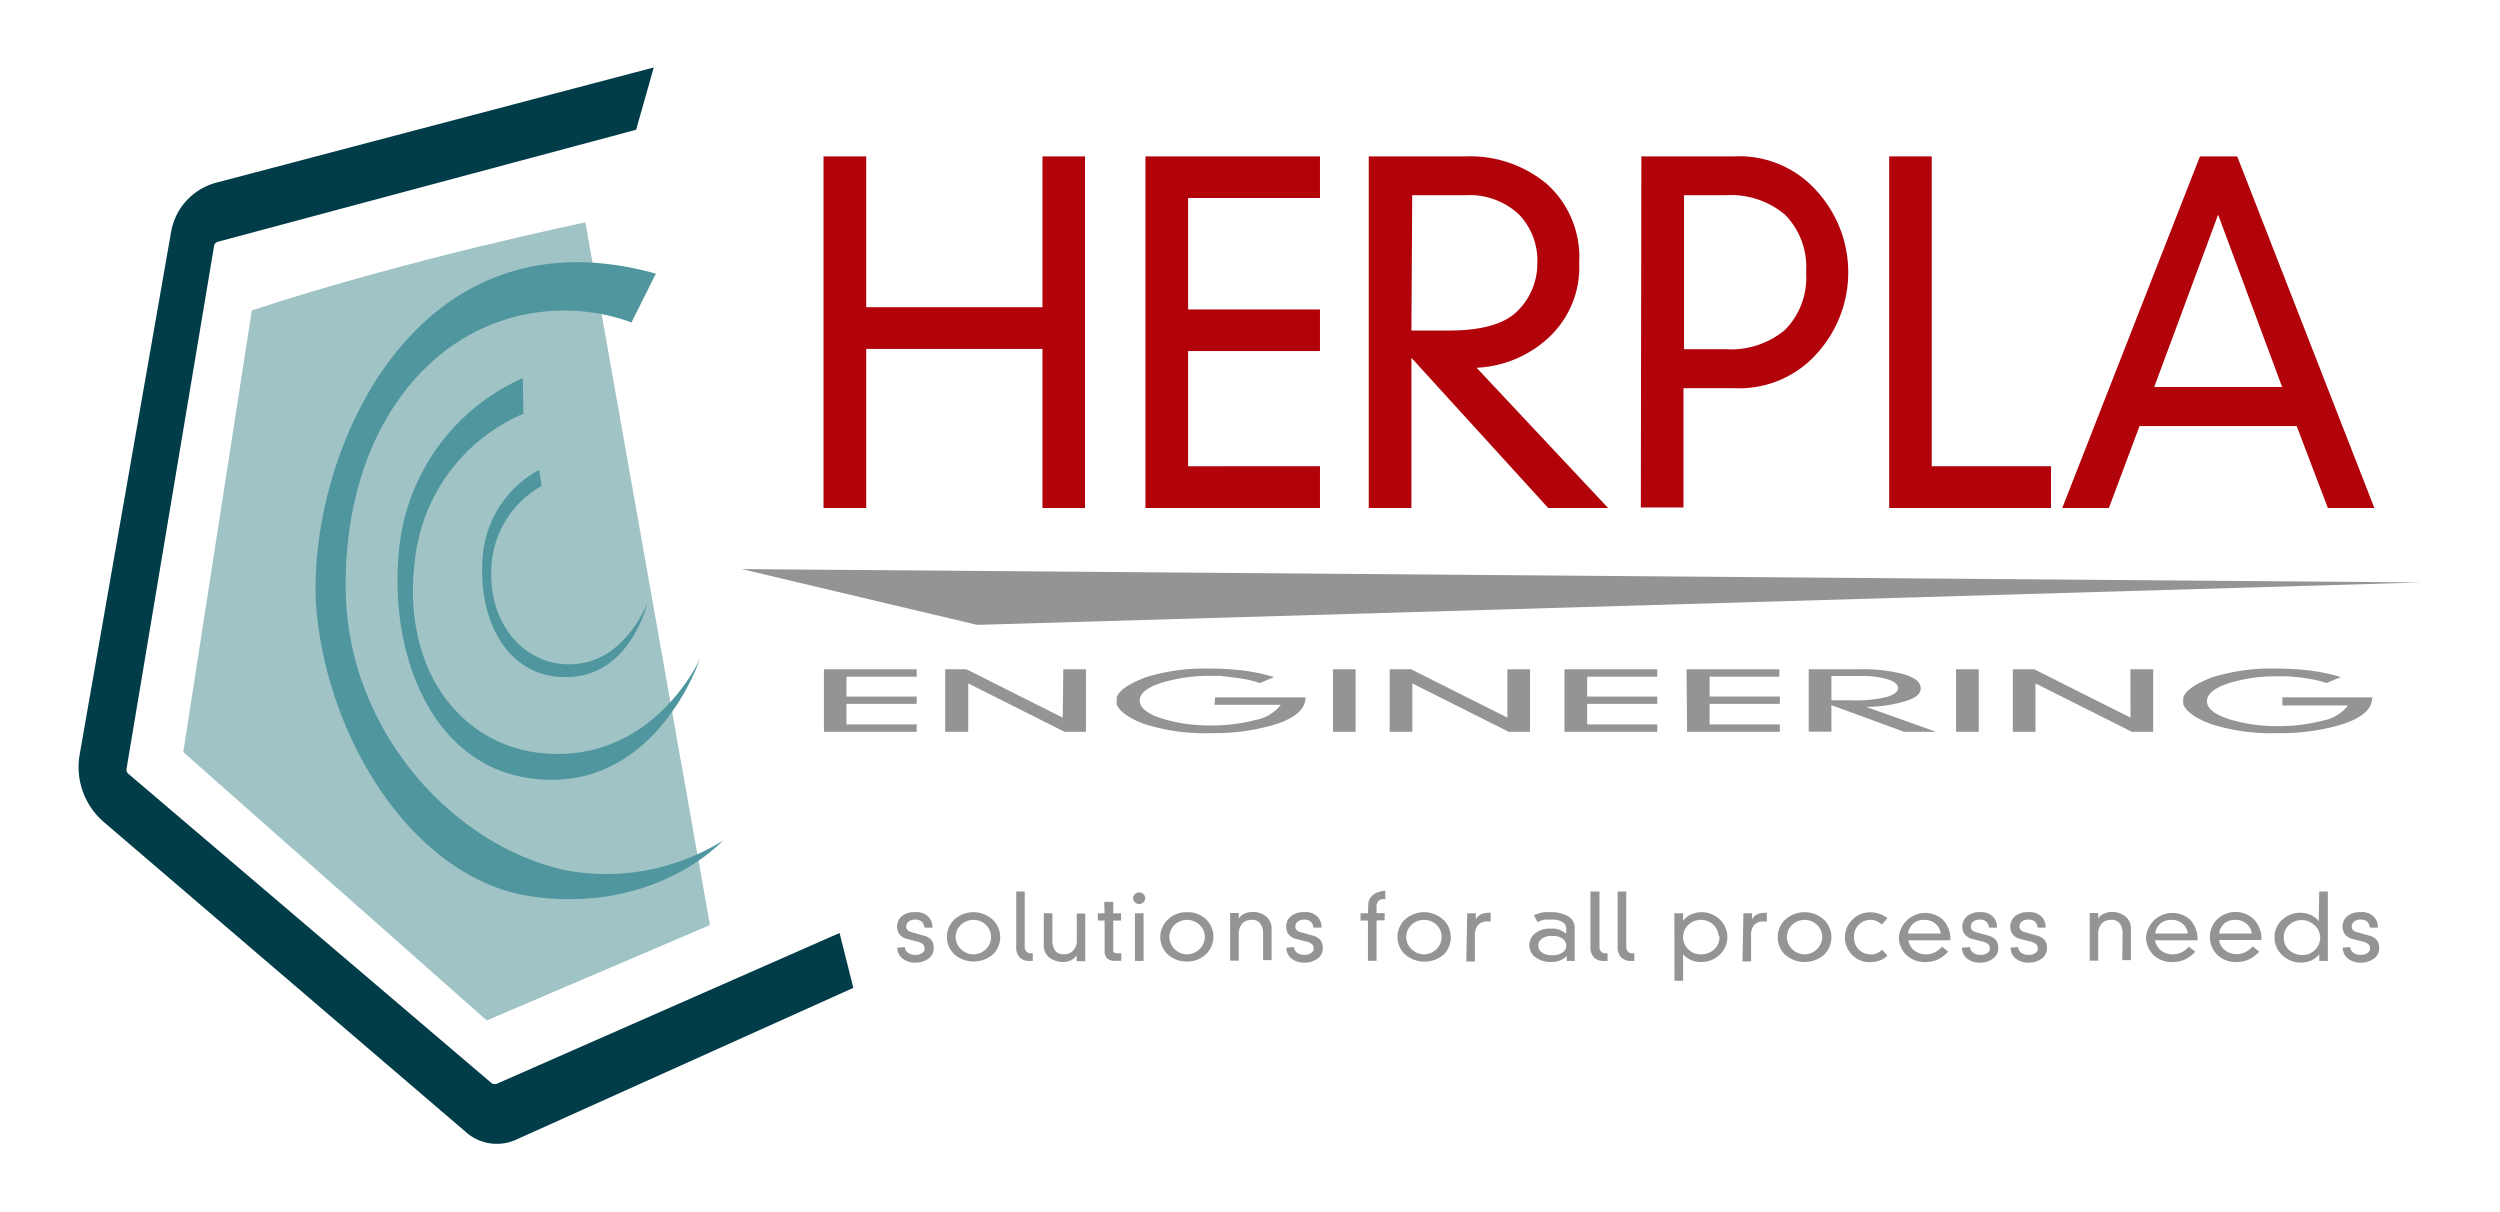 <svg id="Layer_1" data-name="Layer 1" xmlns="http://www.w3.org/2000/svg" viewBox="0 0 188.64 91.44"><defs><style>.cls-1{fill:#a0c3c6;}.cls-2{fill:#50969f;}.cls-3{fill:#013c49;}.cls-4{fill:#949494;}.cls-5{fill:#b10309;}</style></defs><path class="cls-1" d="M44.17,16.78S30.94,19.5,19,23.42L13.83,56.75,36.73,77,53.57,69.8Z"/><path class="cls-2" d="M54.54,63.43s-5,5.52-14.38,4.22c-8.45-1.18-15.06-10.93-16.22-21-1.24-10.87,6.55-31.31,25.55-26l-1.84,3.68a14.8,14.8,0,0,0-11,.34c-6,2.6-10.74,9.67-10.56,20s7.94,19.13,16.62,21A16.59,16.59,0,0,0,54.54,63.43Z"/><path class="cls-2" d="M39.49,31.22A13.6,13.6,0,0,0,31.3,42.36C30.23,51,35.36,57.19,42.57,56.88s10.25-7.17,10.25-7.17-3,9.13-11.19,9.13C32.56,58.84,29,49,30.23,40.53a15.82,15.82,0,0,1,9.22-12Z"/><path class="cls-2" d="M40.86,36.67A7.46,7.46,0,0,0,37.07,43c-.17,4.51,3,7.66,6.79,7.05,3.53-.57,5-4.59,5-4.59s-1.19,5.2-5.56,5.6c-4.87.44-7.23-4.1-6.89-8.87a8.15,8.15,0,0,1,4.28-6.74Z"/><path class="cls-3" d="M64.39,74.54,38.93,86a3.51,3.51,0,0,1-3.73-.54L7.87,62.06A5.48,5.48,0,0,1,6,57L12.91,17.5a4.67,4.67,0,0,1,3.42-3.72l33-8.69L48,9.79,16.45,18.24a.39.39,0,0,0-.3.34L9.55,58a.4.4,0,0,0,.14.39L37.07,81.71a.42.42,0,0,0,.43.06L63.35,70.4Z"/><polygon class="cls-4" points="55.96 42.94 73.73 47.15 182.68 43.95 55.96 42.94"/><path class="cls-4" d="M62.17,50.5h7v.56h-5.3v1.5h5.3v.55h-5.3v1.55h5.3v.56h-7Z"/><path class="cls-4" d="M80.23,50.5h1.71v4.72H80.33l-7.27-3.65h0v3.65H71.32V50.5h1.6l7.27,3.65h0Z"/><path class="cls-4" d="M91.69,52.62h6.82c0,.85-.71,1.5-2.14,2a16.1,16.1,0,0,1-5,.7,15.1,15.1,0,0,1-5-.68c-1.23-.45-1.93-1-2.11-1.5l0-.12c0-.05,0-.09,0-.13s0-.08,0-.13l0-.13c.18-.54.88-1,2.11-1.5a15.1,15.1,0,0,1,5-.68,21.42,21.42,0,0,1,2.39.14,14.41,14.41,0,0,1,2.38.5l-1.08.45a7.3,7.3,0,0,0-1-.27c-.37-.07-.75-.13-1.15-.17L92.11,51l-.74,0a12.21,12.21,0,0,0-3.75.53Q86,52.05,86,52.86t1.65,1.35a12.24,12.24,0,0,0,3.72.53,12.84,12.84,0,0,0,3.34-.41,3.08,3.08,0,0,0,1.93-1.15h-5Z"/><path class="cls-4" d="M100.58,50.5h1.71v4.72h-1.71Z"/><path class="cls-4" d="M113.74,50.5h1.71v4.72h-1.61l-7.27-3.65h0v3.65h-1.71V50.5h1.61l7.27,3.65h0Z"/><path class="cls-4" d="M118.05,50.5h7v.56h-5.29v1.5h5.29v.55h-5.29v1.55h5.29v.56h-7Z"/><path class="cls-4" d="M127.26,50.5h7v.56H129v1.5h5.3v.55H129v1.55h5.3v.56h-7Z"/><path class="cls-4" d="M138.19,53.21v2h-1.71V50.5h3.9a11.86,11.86,0,0,1,3.25.37c.87.25,1.3.6,1.3,1.06s-.41.76-1.23,1a10.64,10.64,0,0,1-2.89.41l5.28,1.88h-2.41Zm0-.37h1.5a9.52,9.52,0,0,0,2.74-.27c.52-.17.79-.39.79-.65s-.26-.5-.77-.66a6.9,6.9,0,0,0-2.1-.25h-2.16Z"/><path class="cls-4" d="M147.6,50.5h1.71v4.72H147.6Z"/><path class="cls-4" d="M160.75,50.5h1.72v4.72h-1.61l-7.27-3.65h0v3.65h-1.71V50.5h1.61l7.27,3.65h0Z"/><path class="cls-4" d="M172.22,52.62H179c0,.85-.71,1.5-2.15,2a16,16,0,0,1-5,.7,15.08,15.08,0,0,1-5-.68c-1.23-.45-1.93-1-2.11-1.5l0-.12a.85.85,0,0,1,0-.26l0-.13c.18-.54.88-1,2.11-1.5a15.08,15.08,0,0,1,5-.68,21.14,21.14,0,0,1,2.39.14,14.31,14.31,0,0,1,2.39.5l-1.09.45a7.16,7.16,0,0,0-1-.27c-.37-.07-.76-.13-1.15-.17l-.76-.07-.74,0a12.14,12.14,0,0,0-3.74.53q-1.62.54-1.62,1.35t1.65,1.35a12.22,12.22,0,0,0,3.71.53,12.92,12.92,0,0,0,3.35-.41,3.08,3.08,0,0,0,1.93-1.15h-4.95Z"/><path class="cls-5" d="M78.66,11.8h3.21V38.33H78.66v-12H65.36v12H62.14V11.8h3.22V23.18h13.3Z"/><path class="cls-5" d="M86.43,11.8H99.6v3.14H89.65v8.41H99.6v3.14H89.65v8.69H99.6v3.15H86.43Z"/><path class="cls-5" d="M106.5,27V38.33h-3.22V11.8h7.34a9,9,0,0,1,6.11,2.09,7.43,7.43,0,0,1,2.43,5.94,7.24,7.24,0,0,1-2.31,5.65,8.57,8.57,0,0,1-5.43,2.27l9.92,10.58h-4.52Zm0-2.06c.22,0,.51,0,.85,0h2q3.69,0,5.16-1.48A5,5,0,0,0,116,19.86a5,5,0,0,0-1.44-3.73,5.47,5.47,0,0,0-4-1.4h-4Z"/><path class="cls-5" d="M123.85,11.8h7a7.82,7.82,0,0,1,6.33,2.72,9.11,9.11,0,0,1,0,12.06,7.84,7.84,0,0,1-6.33,2.71h-3.82v9h-3.22Zm6.37,14.55a6.34,6.34,0,0,0,4.47-1.46,5.6,5.6,0,0,0,1.59-4.33,5.64,5.64,0,0,0-1.59-4.36,6.34,6.34,0,0,0-4.47-1.47h-3.15V26.35Z"/><path class="cls-5" d="M142.55,11.8h3.21V35.18h9v3.15H142.55Z"/><path class="cls-5" d="M173.3,32.15H161.44l-2.31,6.18h-3.52L166,11.8h2.81l10.35,26.53h-3.51ZM167.37,16.2l-4.82,13h9.65Z"/><path class="cls-4" d="M68.27,71.46a.61.61,0,0,0,.26.44.91.91,0,0,0,.52.15.86.86,0,0,0,.5-.12.47.47,0,0,0,.21-.24.29.29,0,0,0,0-.09.17.17,0,0,0,0-.07.39.39,0,0,0-.14-.3,1.37,1.37,0,0,0-.52-.21l-.65-.17a1,1,0,0,1-.59-.36,1,1,0,0,1-.17-.57,1,1,0,0,1,.34-.77,1.39,1.39,0,0,1,1-.32,1.28,1.28,0,0,1,1,.32,1.13,1.13,0,0,1,.32.69V70h-.6a.73.73,0,0,0-.2-.46.74.74,0,0,0-.49-.15.78.78,0,0,0-.5.15.49.49,0,0,0-.18.37.35.35,0,0,0,.1.26.57.57,0,0,0,.32.17l.87.25a1.14,1.14,0,0,1,.62.35,1,1,0,0,1,.16.58.93.93,0,0,1-.42.83,1.63,1.63,0,0,1-.93.29,1.55,1.55,0,0,1-1-.31,1.06,1.06,0,0,1-.39-.82Z"/><path class="cls-4" d="M72,69.39a2.16,2.16,0,0,1,2.9,0,1.82,1.82,0,0,1,.57,1.33A1.8,1.8,0,0,1,74.94,72,2.24,2.24,0,0,1,72,72a1.8,1.8,0,0,1-.55-1.32A1.82,1.82,0,0,1,72,69.39Zm.51.39a1.26,1.26,0,0,0,0,1.84,1.33,1.33,0,0,0,1.88,0,1.28,1.28,0,0,0,0-1.84,1.38,1.38,0,0,0-1.88,0Z"/><path class="cls-4" d="M77.32,67.27v4.11a.59.59,0,0,0,.13.43.42.42,0,0,0,.29.12h.19v.58h-.26a1,1,0,0,1-.72-.26,1.08,1.08,0,0,1-.27-.82V67.27Z"/><path class="cls-4" d="M81.23,72.09h0a1,1,0,0,1-.42.37,1.54,1.54,0,0,1-.6.13,1.77,1.77,0,0,1-1-.31,1.17,1.17,0,0,1-.45-1V68.91h.65V71a1.36,1.36,0,0,0,.19.7.75.75,0,0,0,.68.3.91.91,0,0,0,.71-.28,1.14,1.14,0,0,0,.26-.79v-2h.64v3.6h-.64Z"/><path class="cls-4" d="M83.32,68.05H84v.86h.59v.55H84v2.21a.28.28,0,0,0,.06.2.4.4,0,0,0,.25.06h.3v.57h-.4a.94.94,0,0,1-.67-.18.78.78,0,0,1-.19-.59V69.46h-.51v-.55h.51Z"/><path class="cls-4" d="M85.64,67.47a.41.41,0,0,1,.32-.13.44.44,0,0,1,.45.44.42.42,0,0,1-.13.3.44.44,0,0,1-.32.13.41.41,0,0,1-.32-.13.39.39,0,0,1-.14-.3A.41.41,0,0,1,85.64,67.47Zm0,1.44h.65v3.6h-.65Z"/><path class="cls-4" d="M88.12,69.39a2,2,0,0,1,1.45-.56,2,2,0,0,1,1.46.56A1.84,1.84,0,0,1,91,72a2,2,0,0,1-1.47.55A2.06,2.06,0,0,1,88.1,72a1.8,1.8,0,0,1-.55-1.32A1.82,1.82,0,0,1,88.12,69.39Zm.52.39a1.26,1.26,0,0,0,0,1.84,1.27,1.27,0,0,0,.93.39,1.31,1.31,0,0,0,.94-.39,1.26,1.26,0,0,0,0-1.84,1.38,1.38,0,0,0-.94-.37A1.33,1.33,0,0,0,88.64,69.78Z"/><path class="cls-4" d="M95.31,70.42a1.28,1.28,0,0,0-.2-.71.73.73,0,0,0-.67-.3.94.94,0,0,0-.71.28,1.17,1.17,0,0,0-.26.8v2h-.65v-3.6h.65v.43h0a.94.94,0,0,1,.43-.38,1.58,1.58,0,0,1,.6-.13,1.68,1.68,0,0,1,1,.31,1.18,1.18,0,0,1,.45,1v2.33h-.64Z"/><path class="cls-4" d="M97.63,71.46a.58.58,0,0,0,.26.44.91.91,0,0,0,.52.15.8.8,0,0,0,.49-.12.55.55,0,0,0,.22-.24s0-.06,0-.09v-.07a.36.36,0,0,0-.14-.3,1.24,1.24,0,0,0-.52-.21l-.65-.17a1.07,1.07,0,0,1-.59-.36,1,1,0,0,1-.17-.57,1,1,0,0,1,.34-.77,1.43,1.43,0,0,1,1-.32,1.24,1.24,0,0,1,1,.32,1.08,1.08,0,0,1,.32.69.11.11,0,0,1,0,0V70h-.6a.79.79,0,0,0-.21-.46.7.7,0,0,0-.49-.15.75.75,0,0,0-.49.15.49.49,0,0,0-.18.37.39.39,0,0,0,.09.26.61.61,0,0,0,.32.17l.88.25a1.11,1.11,0,0,1,.61.35,1,1,0,0,1,.17.58.93.93,0,0,1-.42.83,1.63,1.63,0,0,1-.94.29,1.59,1.59,0,0,1-1-.31,1.05,1.05,0,0,1-.38-.82Z"/><path class="cls-4" d="M103.24,68.37a1,1,0,0,1,.36-.84,1.62,1.62,0,0,1,.93-.31v.63h-.13A.46.46,0,0,0,104,68a.63.63,0,0,0-.13.41v.49h.61v.55h-.61v3.05h-.65V69.46h-.56v-.55h.56Z"/><path class="cls-4" d="M106,69.39a2.16,2.16,0,0,1,2.9,0,1.82,1.82,0,0,1,.57,1.33,1.8,1.8,0,0,1-.55,1.32A2.24,2.24,0,0,1,106,72a1.8,1.8,0,0,1-.55-1.32A1.82,1.82,0,0,1,106,69.39Zm.51.39a1.26,1.26,0,0,0,0,1.84,1.33,1.33,0,0,0,1.88,0,1.28,1.28,0,0,0,0-1.84,1.38,1.38,0,0,0-1.88,0Z"/><path class="cls-4" d="M110.71,68.91h.65v.52h0l0-.05,0,0a.91.91,0,0,1,.48-.43,2.27,2.27,0,0,1,.64-.08v.66l-.14,0h-.16a.85.85,0,0,0-.64.26,1.06,1.06,0,0,0-.25.76v2h-.65Z"/><path class="cls-4" d="M118.18,70.1a.57.57,0,0,0-.28-.53,1.5,1.5,0,0,0-.6-.18h-.5l-.26,0a1.29,1.29,0,0,0-.26.08,1.83,1.83,0,0,0-.26.11l-.28-.52a3.72,3.72,0,0,1,.76-.23,4.68,4.68,0,0,1,.59,0,2.48,2.48,0,0,1,1.2.29,1,1,0,0,1,.53.93v2.46h-.6v-.39a1.39,1.39,0,0,1-.53.36,1.9,1.9,0,0,1-.66.11,1.92,1.92,0,0,1-1.16-.35,1.1,1.1,0,0,1-.47-.94,1.12,1.12,0,0,1,.42-.86,1.74,1.74,0,0,1,1.2-.37h.14l.13,0a1.83,1.83,0,0,1,.46.12,1.76,1.76,0,0,1,.43.26Zm0,1.21v0a.65.65,0,0,0-.25-.46,1.16,1.16,0,0,0-.81-.22,1.14,1.14,0,0,0-.8.22.65.65,0,0,0-.25.46v.08a.65.65,0,0,0,.25.46,1.14,1.14,0,0,0,.8.22,1.16,1.16,0,0,0,.81-.22.65.65,0,0,0,.25-.46v-.06Z"/><path class="cls-4" d="M120.69,67.27v4.11a.55.55,0,0,0,.13.43.39.39,0,0,0,.28.12h.2v.58H121a1,1,0,0,1-.72-.26,1.08,1.08,0,0,1-.27-.82V67.27Z"/><path class="cls-4" d="M122.71,67.27v4.11a.55.55,0,0,0,.13.43.42.42,0,0,0,.29.12h.19v.58h-.27a1,1,0,0,1-.71-.26,1.08,1.08,0,0,1-.28-.82V67.27Z"/><path class="cls-4" d="M126.34,68.91H127v.57h0a1.43,1.43,0,0,1,.6-.48,2.1,2.1,0,0,1,.78-.17h0a2,2,0,0,1,1.37.53,1.83,1.83,0,0,1,0,2.69,2,2,0,0,1-1.38.54,1.78,1.78,0,0,1-.83-.18A1.69,1.69,0,0,1,127,72h0V74h-.65Zm3.33,1.69a.28.28,0,0,0,0-.09,1.33,1.33,0,0,0-1.35-1.1,1.33,1.33,0,0,0-.93.38,1.28,1.28,0,0,0,0,1.84,1.29,1.29,0,0,0,1,.38,1.44,1.44,0,0,0,.93-.35,1.21,1.21,0,0,0,.42-1A.22.22,0,0,0,129.67,70.6Z"/><path class="cls-4" d="M131.55,68.91h.65v.52h0l0-.05,0,0a.91.91,0,0,1,.48-.43,2.22,2.22,0,0,1,.64-.08v.66l-.15,0h-.15a.89.89,0,0,0-.65.26,1.1,1.1,0,0,0-.24.76v2h-.65Z"/><path class="cls-4" d="M134.71,69.39a2.17,2.17,0,0,1,2.91,0,1.82,1.82,0,0,1,.57,1.33,1.84,1.84,0,0,1-.55,1.32,2.24,2.24,0,0,1-2.94,0,1.84,1.84,0,0,1,0-2.65Zm.52.39a1.26,1.26,0,0,0,0,1.84,1.32,1.32,0,0,0,1.87,0,1.26,1.26,0,0,0,0-1.84,1.37,1.37,0,0,0-1.87,0Z"/><path class="cls-4" d="M142,69.77a1.28,1.28,0,0,0-.4-.27,1.22,1.22,0,0,0-.46-.09,1.23,1.23,0,0,0-.86.34,1.25,1.25,0,0,0-.38,1,1.24,1.24,0,0,0,.37.91,1.29,1.29,0,0,0,.93.36,1,1,0,0,0,.45-.1,1.81,1.81,0,0,0,.38-.26l.38.45a1.45,1.45,0,0,1-.59.37,2.1,2.1,0,0,1-.7.12,1.82,1.82,0,0,1-1.38-.56,1.87,1.87,0,0,1-.53-1.31,1.83,1.83,0,0,1,.56-1.33,1.85,1.85,0,0,1,1.36-.56,2,2,0,0,1,.75.14,2.26,2.26,0,0,1,.54.29h0Z"/><path class="cls-4" d="M147,71.81a2.59,2.59,0,0,1-.78.59,2.27,2.27,0,0,1-.9.19,2,2,0,0,1-1.52-.58,1.89,1.89,0,0,1-.52-1.3,2,2,0,0,1,3.34-1.3,2.14,2.14,0,0,1,.55,1.54H144a1.21,1.21,0,0,0,.44.76,1.34,1.34,0,0,0,.9.3,1.44,1.44,0,0,0,.65-.15,1.72,1.72,0,0,0,.55-.43Zm-.56-1.37a1.12,1.12,0,0,0-.4-.74,1.24,1.24,0,0,0-.84-.29,1.21,1.21,0,0,0-.84.28,1.3,1.3,0,0,0-.37.62.2.2,0,0,0,0,.07s0,0,0,.06Z"/><path class="cls-4" d="M148.65,71.46a.58.58,0,0,0,.26.44.91.91,0,0,0,.52.15.8.8,0,0,0,.49-.12.55.55,0,0,0,.22-.24s0-.06,0-.09v-.07a.38.38,0,0,0-.13-.3,1.36,1.36,0,0,0-.53-.21l-.65-.17a1.07,1.07,0,0,1-.59-.36,1,1,0,0,1-.17-.57,1,1,0,0,1,.34-.77,1.43,1.43,0,0,1,1-.32,1.24,1.24,0,0,1,.95.32,1.08,1.08,0,0,1,.32.69.11.11,0,0,1,0,0V70h-.6a.73.73,0,0,0-.21-.46.7.7,0,0,0-.49-.15.75.75,0,0,0-.49.15.49.49,0,0,0-.18.37.39.39,0,0,0,.09.26.61.61,0,0,0,.32.17l.88.25a1.11,1.11,0,0,1,.61.35,1,1,0,0,1,.17.58.93.93,0,0,1-.42.83,1.63,1.63,0,0,1-.94.29,1.59,1.59,0,0,1-1-.31,1.08,1.08,0,0,1-.38-.82Z"/><path class="cls-4" d="M152.28,71.46a.57.57,0,0,0,.25.44.91.91,0,0,0,.52.15.84.84,0,0,0,.5-.12.47.47,0,0,0,.21-.24.29.29,0,0,0,0-.09.17.17,0,0,0,0-.07.39.39,0,0,0-.14-.3,1.3,1.3,0,0,0-.52-.21l-.65-.17a1,1,0,0,1-.59-.36,1,1,0,0,1-.17-.57,1,1,0,0,1,.34-.77,1.39,1.39,0,0,1,1-.32,1.28,1.28,0,0,1,1,.32,1.13,1.13,0,0,1,.32.69V70h-.6a.73.73,0,0,0-.2-.46.74.74,0,0,0-.49-.15.78.78,0,0,0-.5.15.49.49,0,0,0-.18.37.35.35,0,0,0,.1.26.57.57,0,0,0,.32.17l.87.25a1.14,1.14,0,0,1,.62.35,1,1,0,0,1,.17.58,1,1,0,0,1-.42.83,1.66,1.66,0,0,1-.94.29,1.55,1.55,0,0,1-1-.31,1.06,1.06,0,0,1-.39-.82Z"/><path class="cls-4" d="M160.16,70.42a1.28,1.28,0,0,0-.19-.71.75.75,0,0,0-.68-.3.94.94,0,0,0-.71.28,1.17,1.17,0,0,0-.26.8v2h-.64v-3.6h.64v.43h0a.89.89,0,0,1,.43-.38,1.53,1.53,0,0,1,.59-.13,1.69,1.69,0,0,1,1,.31,1.18,1.18,0,0,1,.45,1v2.33h-.65Z"/><path class="cls-4" d="M165.65,71.81a2.51,2.51,0,0,1-.79.59,2.2,2.2,0,0,1-.9.19,1.94,1.94,0,0,1-1.51-.58,1.89,1.89,0,0,1-.52-1.3,2,2,0,0,1,3.34-1.3,2.18,2.18,0,0,1,.55,1.54h-3.21a1.26,1.26,0,0,0,.44.76,1.37,1.37,0,0,0,.91.3,1.47,1.47,0,0,0,.65-.15,1.83,1.83,0,0,0,.55-.43Zm-.57-1.37a1.06,1.06,0,0,0-.39-.74,1.26,1.26,0,0,0-.84-.29,1.21,1.21,0,0,0-.84.28,1.23,1.23,0,0,0-.37.62.2.2,0,0,0,0,.07s0,0,0,.06Z"/><path class="cls-4" d="M170.47,71.81a2.59,2.59,0,0,1-.78.59,2.27,2.27,0,0,1-.9.19,2,2,0,0,1-1.52-.58,1.89,1.89,0,0,1-.52-1.3,1.82,1.82,0,0,1,.53-1.32,2,2,0,0,1,2.81,0,2.14,2.14,0,0,1,.55,1.54h-3.2a1.25,1.25,0,0,0,.43.76,1.39,1.39,0,0,0,.91.3,1.44,1.44,0,0,0,.65-.15,1.72,1.72,0,0,0,.55-.43Zm-.56-1.37a1.12,1.12,0,0,0-.4-.74,1.24,1.24,0,0,0-.84-.29,1.21,1.21,0,0,0-.84.28,1.3,1.3,0,0,0-.37.62.2.2,0,0,0,0,.07s0,0,0,.06Z"/><path class="cls-4" d="M175,67.27h.65v5.24H175V72h0a1.65,1.65,0,0,1-.55.45,1.86,1.86,0,0,1-.84.18,2,2,0,0,1-1.38-.54,1.75,1.75,0,0,1-.6-1.38,1.7,1.7,0,0,1,.58-1.31,2,2,0,0,1,1.37-.53h0a2.1,2.1,0,0,1,.78.17,1.43,1.43,0,0,1,.6.48h0Zm-.39,2.52a1.39,1.39,0,0,0-1.88,0,1.27,1.27,0,0,0-.4.75s0,.06,0,.09v.08a1.21,1.21,0,0,0,.42,1,1.44,1.44,0,0,0,.93.35,1.31,1.31,0,0,0,1-.38,1.28,1.28,0,0,0,0-1.84Z"/><path class="cls-4" d="M177.34,71.46a.58.58,0,0,0,.26.44.9.9,0,0,0,.51.15.82.82,0,0,0,.5-.12.55.55,0,0,0,.22-.24s0-.06,0-.09v-.07a.36.36,0,0,0-.14-.3,1.24,1.24,0,0,0-.52-.21l-.65-.17a1.07,1.07,0,0,1-.59-.36,1,1,0,0,1-.17-.57,1,1,0,0,1,.34-.77,1.42,1.42,0,0,1,1-.32,1.25,1.25,0,0,1,1,.32,1.08,1.08,0,0,1,.32.69.11.11,0,0,1,0,0V70h-.6a.79.79,0,0,0-.21-.46.7.7,0,0,0-.49-.15.75.75,0,0,0-.49.15.49.49,0,0,0-.18.37.39.39,0,0,0,.09.26.61.61,0,0,0,.32.17l.88.25a1.11,1.11,0,0,1,.61.35,1,1,0,0,1,.17.58.93.93,0,0,1-.42.83,1.63,1.63,0,0,1-.94.29,1.59,1.59,0,0,1-1-.31,1.05,1.05,0,0,1-.38-.82Z"/></svg>